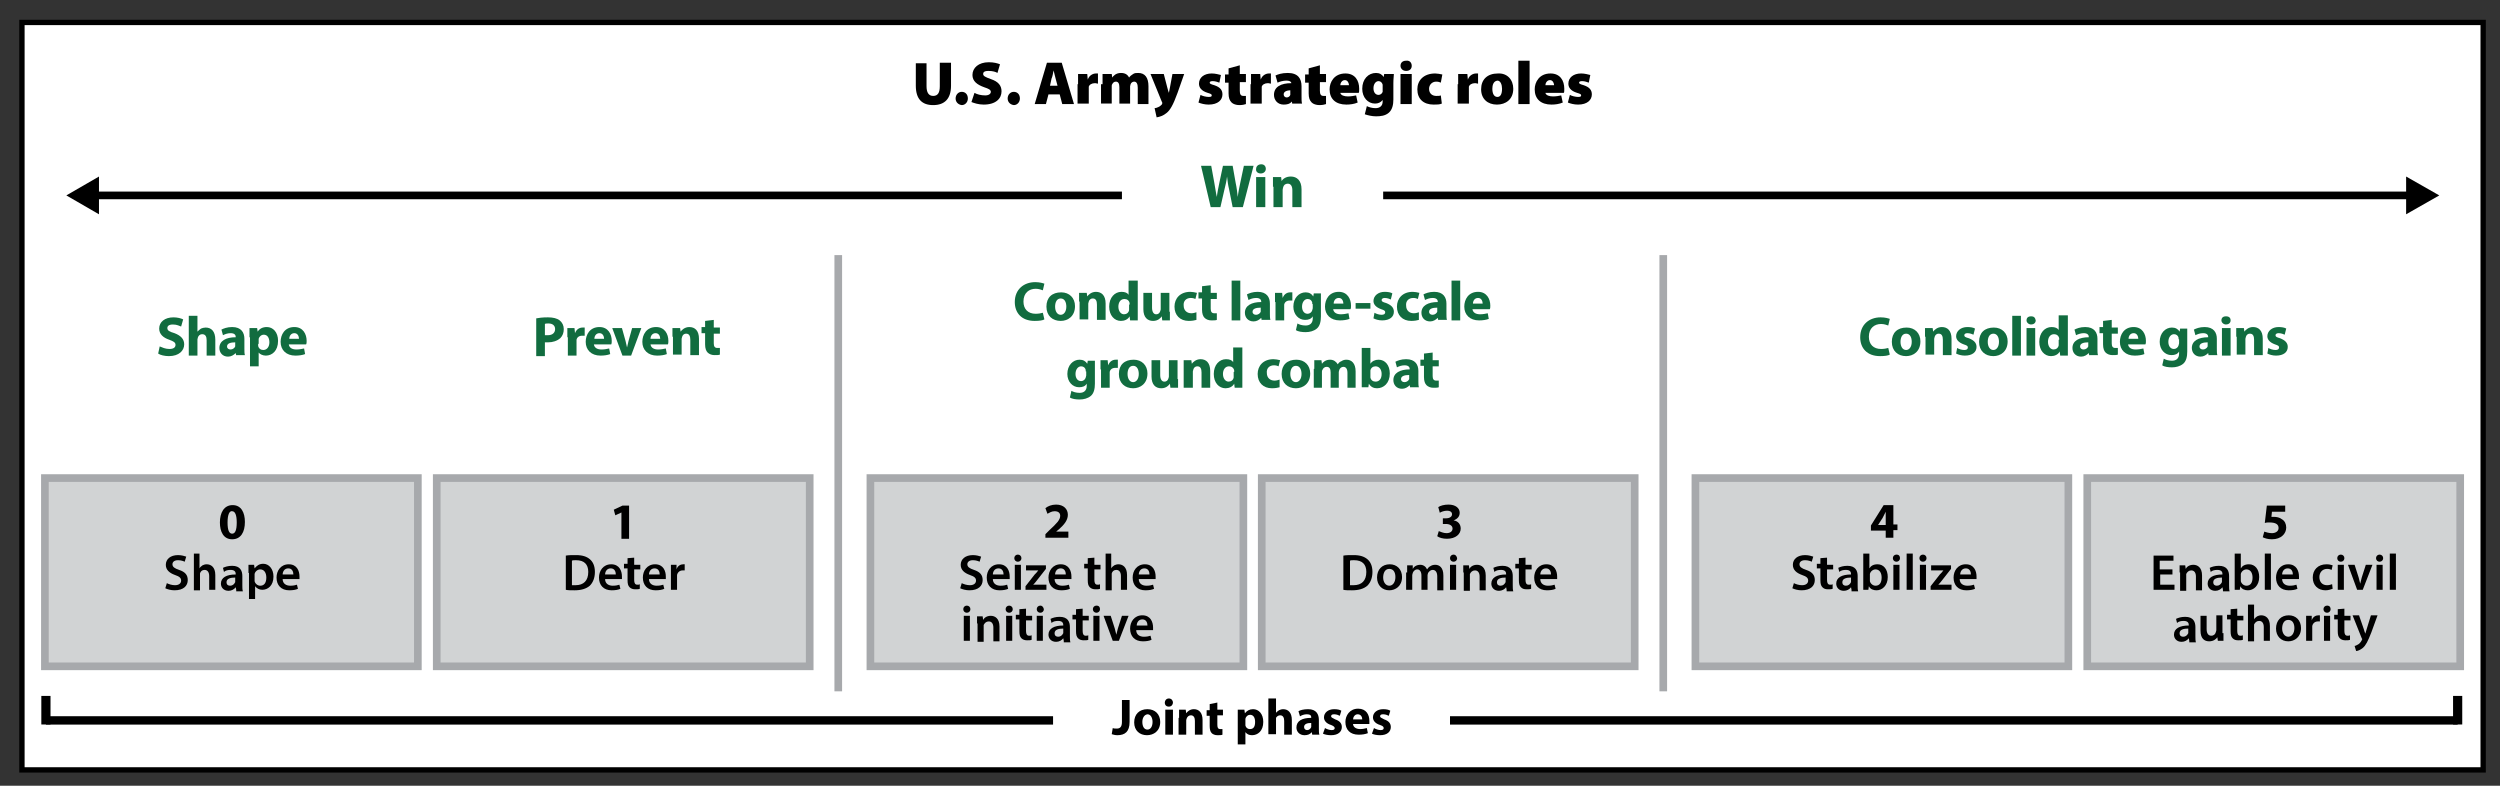 <?xml version="1.0" encoding="utf-8"?>
<!-- Generator: Adobe Illustrator 21.1.0, SVG Export Plug-In . SVG Version: 6.00 Build 0)  -->
<svg version="1.1" id="Layer_1" xmlns="http://www.w3.org/2000/svg" xmlns:xlink="http://www.w3.org/1999/xlink" x="0px" y="0px"
	 viewBox="0 0 490 154" style="enable-background:new 0 0 490 154;" xml:space="preserve">
<rect x="0" y="0" width="490" height="154" fill="#333333" stroke="none"/>
<style type="text/css">
	.st0{fill:#FFFFFF;stroke:#000000;stroke-width:1.045;stroke-miterlimit:10;}
	.st1{fill:#D1D3D4;stroke:#A7A9AC;stroke-width:1.5;stroke-miterlimit:10;}
	.st2{fill:none;stroke:#000000;stroke-width:1.5;stroke-miterlimit:10;}
	.st3{fill:none;}
	.st4{fill:#116C3F;}
	.st5{fill:none;stroke:#000000;stroke-width:1.642;stroke-miterlimit:10;}
	.st6{fill:none;stroke:#A7A9AC;stroke-width:1.5;stroke-miterlimit:10;}
</style>
<rect x="4.3" y="4.4" class="st0" width="482.4" height="146.5"/>
<g>
	<g>
		<rect x="8.8" y="93.7" class="st1" width="73.1" height="36.9"/>
		<rect x="85.6" y="93.7" class="st1" width="73.1" height="36.9"/>
	</g>
	<g>
		<rect x="170.6" y="93.7" class="st1" width="73.1" height="36.9"/>
		<rect x="247.3" y="93.7" class="st1" width="73.1" height="36.9"/>
	</g>
	<g>
		<rect x="332.3" y="93.7" class="st1" width="73.1" height="36.9"/>
		<rect x="409.1" y="93.7" class="st1" width="73.1" height="36.9"/>
	</g>
</g>
<g>
	<g>
		<g>
			<line class="st2" x1="18.3" y1="38.3" x2="219.9" y2="38.3"/>
			<g>
				<polygon points="19.4,42 13,38.3 19.4,34.6 				"/>
			</g>
		</g>
	</g>
	<g>
		<g>
			<line class="st2" x1="472.7" y1="38.3" x2="271.1" y2="38.3"/>
			<g>
				<polygon points="471.6,34.6 478.1,38.3 471.6,42 				"/>
			</g>
		</g>
	</g>
</g>
<g>
	<rect x="143.6" y="11.9" class="st3" width="203.7" height="56.5"/>
	<path d="M181.6,12.3v4.6c0,1.2,0.4,1.9,1.3,1.9c0.9,0,1.3-0.6,1.3-1.9v-4.6h2.2v4.5c0,2.5-1.2,3.8-3.5,3.8c-2.2,0-3.4-1.2-3.4-3.8
		v-4.4H181.6z"/>
	<path d="M187.3,19.3c0-0.7,0.5-1.3,1.2-1.3c0.7,0,1.2,0.5,1.2,1.3c0,0.7-0.5,1.3-1.2,1.3C187.8,20.5,187.3,20,187.3,19.3z"/>
	<path d="M191,18.2c0.5,0.3,1.3,0.5,2.1,0.5c0.7,0,1.1-0.3,1.1-0.7c0-0.4-0.4-0.6-1.3-0.9c-1.4-0.5-2.3-1.2-2.3-2.4
		c0-1.4,1.2-2.5,3.2-2.5c1,0,1.7,0.2,2.2,0.4l-0.5,1.7c-0.3-0.2-0.9-0.4-1.8-0.4c-0.7,0-1,0.2-1,0.6c0,0.4,0.4,0.6,1.5,1
		c1.5,0.5,2.1,1.3,2.1,2.4c0,1.4-1.1,2.6-3.5,2.6c-1,0-1.9-0.3-2.4-0.5L191,18.2z"/>
	<path d="M197.5,19.3c0-0.7,0.5-1.3,1.2-1.3c0.7,0,1.2,0.5,1.2,1.3c0,0.7-0.5,1.3-1.2,1.3C198,20.5,197.5,20,197.5,19.3z"/>
	<path d="M205.5,18.5l-0.5,1.9h-2.2l2.4-8.1h2.9l2.4,8.1h-2.3l-0.5-1.9H205.5z M207.3,16.9l-0.4-1.5c-0.1-0.5-0.3-1.1-0.4-1.6h0
		c-0.1,0.5-0.2,1.2-0.4,1.6l-0.3,1.4H207.3z"/>
	<path d="M211.3,16.5c0-0.9,0-1.5,0-2h1.8l0.1,1.1h0c0.3-0.9,1.1-1.2,1.6-1.2c0.2,0,0.3,0,0.4,0v2c-0.2,0-0.3-0.1-0.6-0.1
		c-0.6,0-1.1,0.3-1.2,0.7c0,0.1,0,0.2,0,0.4v2.9h-2.2V16.5z"/>
	<path d="M216.1,16.5c0-0.8,0-1.5,0-2h1.8l0.1,0.7h0c0.2-0.3,0.7-0.9,1.7-0.9c0.8,0,1.3,0.3,1.6,0.9h0c0.2-0.3,0.5-0.5,0.8-0.7
		c0.3-0.2,0.6-0.2,1-0.2c1.3,0,2,0.9,2,2.6v3.5h-2.1v-3.2c0-0.7-0.2-1.2-0.7-1.2c-0.3,0-0.6,0.2-0.7,0.5c0,0.1-0.1,0.3-0.1,0.4v3.4
		h-2.1v-3.2c0-0.7-0.2-1.1-0.7-1.1c-0.4,0-0.6,0.3-0.7,0.5c-0.1,0.1-0.1,0.3-0.1,0.4v3.4h-2.1V16.5z"/>
	<path d="M228.1,14.5l0.7,2.7c0.1,0.3,0.2,0.8,0.3,1h0c0.1-0.3,0.1-0.7,0.2-1l0.5-2.7h2.3l-1.3,3.7c-0.9,2.5-1.5,3.4-2.1,3.9
		c-0.7,0.6-1.4,0.8-2,0.9l-0.4-1.8c0.2,0,0.5-0.1,0.7-0.2c0.3-0.1,0.6-0.4,0.7-0.5c0.1-0.1,0.1-0.2,0.1-0.3c0-0.1,0-0.2-0.1-0.3
		l-2.2-5.4H228.1z"/>
	<path d="M235.3,18.6c0.3,0.2,1.1,0.4,1.6,0.4c0.5,0,0.6-0.1,0.6-0.3s-0.1-0.3-0.8-0.5c-1.3-0.4-1.7-1.1-1.7-1.8c0-1.2,1-2,2.5-2
		c0.7,0,1.4,0.2,1.8,0.3l-0.3,1.5c-0.3-0.1-0.8-0.3-1.3-0.3c-0.4,0-0.6,0.1-0.6,0.3c0,0.2,0.2,0.3,0.9,0.5c1.2,0.4,1.6,1,1.6,1.8
		c0,1.1-0.9,2-2.7,2c-0.8,0-1.5-0.2-2-0.4L235.3,18.6z"/>
	<path d="M243,12.8v1.7h1.2v1.6H243v1.7c0,0.7,0.2,1,0.7,1c0.2,0,0.4,0,0.5,0v1.6c-0.3,0.1-0.7,0.2-1.3,0.2c-0.6,0-1.2-0.2-1.5-0.5
		c-0.4-0.4-0.6-0.9-0.6-1.8v-2.1h-0.7v-1.6h0.7v-1.2L243,12.8z"/>
	<path d="M245.2,16.5c0-0.9,0-1.5,0-2h1.8l0.1,1.1h0c0.3-0.9,1.1-1.2,1.6-1.2c0.2,0,0.3,0,0.4,0v2c-0.2,0-0.3-0.1-0.6-0.1
		c-0.6,0-1.1,0.3-1.2,0.7c0,0.1,0,0.2,0,0.4v2.9h-2.2V16.5z"/>
	<path d="M253.3,20.4l-0.1-0.5h0c-0.4,0.5-1,0.6-1.6,0.6c-1.2,0-1.9-0.9-1.9-1.9c0-1.6,1.4-2.3,3.4-2.3v0c0-0.2-0.2-0.5-1-0.5
		c-0.6,0-1.3,0.2-1.7,0.4l-0.4-1.4c0.4-0.2,1.2-0.5,2.4-0.5c2,0,2.7,1.1,2.7,2.6v2c0,0.6,0,1.1,0.1,1.4H253.3z M253,17.7
		c-0.9,0-1.4,0.3-1.4,0.8c0,0.4,0.3,0.6,0.6,0.6c0.3,0,0.6-0.2,0.7-0.5c0-0.1,0-0.2,0-0.3V17.7z"/>
	<path d="M258.7,12.8v1.7h1.2v1.6h-1.2v1.7c0,0.7,0.2,1,0.7,1c0.2,0,0.4,0,0.5,0v1.6c-0.3,0.1-0.7,0.2-1.3,0.2
		c-0.6,0-1.2-0.2-1.5-0.5c-0.4-0.4-0.6-0.9-0.6-1.8v-2.1h-0.7v-1.6h0.7v-1.2L258.7,12.8z"/>
	<path d="M262.7,18.2c0.1,0.5,0.8,0.7,1.5,0.7c0.6,0,1.1-0.1,1.6-0.2l0.3,1.4c-0.7,0.3-1.5,0.4-2.2,0.4c-2.1,0-3.3-1.1-3.3-3
		c0-1.4,0.9-3.1,3.1-3.1c1.9,0,2.7,1.4,2.7,3c0,0.4,0,0.7-0.1,0.8H262.7z M264.4,16.7c0-0.3-0.2-1-0.8-1c-0.6,0-0.9,0.6-0.9,1H264.4
		z"/>
	<path d="M273.2,14.5c0,0.4-0.1,0.9-0.1,1.8v3.2c0,1-0.2,2-0.9,2.6c-0.7,0.6-1.6,0.7-2.5,0.7c-0.8,0-1.6-0.2-2.2-0.4l0.4-1.6
		c0.4,0.2,1,0.4,1.7,0.4c0.8,0,1.4-0.4,1.4-1.3v-0.3h0c-0.4,0.5-0.9,0.7-1.5,0.7c-1.4,0-2.5-1.2-2.5-2.9c0-1.9,1.2-3.1,2.7-3.1
		c0.7,0,1.2,0.3,1.5,0.8h0l0.1-0.6H273.2z M271,16.9c0-0.1,0-0.2,0-0.3c-0.1-0.4-0.4-0.7-0.8-0.7c-0.5,0-1,0.5-1,1.4
		c0,0.8,0.4,1.3,1,1.3c0.4,0,0.7-0.3,0.8-0.6c0-0.1,0-0.3,0-0.4V16.9z"/>
	<path d="M276.7,12.9c0,0.6-0.4,1-1.1,1c-0.7,0-1.1-0.5-1.1-1c0-0.6,0.4-1,1.1-1C276.3,11.8,276.7,12.3,276.7,12.9z M274.5,20.4
		v-5.9h2.2v5.9H274.5z"/>
	<path d="M282.6,20.3c-0.4,0.2-1,0.2-1.6,0.2c-2,0-3.2-1.1-3.2-3c0-1.7,1.2-3.1,3.5-3.1c0.4,0,0.9,0.1,1.4,0.2l-0.3,1.6
		c-0.2-0.1-0.5-0.2-0.9-0.2c-0.8,0-1.4,0.6-1.4,1.4c0,1,0.7,1.4,1.4,1.4c0.4,0,0.7,0,0.9-0.1L282.6,20.3z"/>
	<path d="M285.8,16.5c0-0.9,0-1.5,0-2h1.8l0.1,1.1h0c0.3-0.9,1.1-1.2,1.6-1.2c0.2,0,0.3,0,0.4,0v2c-0.2,0-0.3-0.1-0.6-0.1
		c-0.6,0-1.1,0.3-1.2,0.7c0,0.1,0,0.2,0,0.4v2.9h-2.2V16.5z"/>
	<path d="M296.6,17.4c0,2.1-1.5,3.1-3.2,3.1c-1.8,0-3.1-1.1-3.1-3c0-1.9,1.2-3.1,3.3-3.1C295.4,14.3,296.6,15.6,296.6,17.4z
		 M292.5,17.4c0,0.9,0.3,1.6,1,1.6c0.6,0,0.9-0.6,0.9-1.6c0-0.8-0.3-1.6-0.9-1.6C292.7,15.9,292.5,16.7,292.5,17.4z"/>
	<path d="M297.6,11.9h2.2v8.5h-2.2V11.9z"/>
	<path d="M302.9,18.2c0.1,0.5,0.8,0.7,1.5,0.7c0.6,0,1.1-0.1,1.6-0.2l0.3,1.4c-0.7,0.3-1.5,0.4-2.2,0.4c-2.1,0-3.3-1.1-3.3-3
		c0-1.4,0.9-3.1,3.1-3.1c1.9,0,2.7,1.4,2.7,3c0,0.4,0,0.7-0.1,0.8H302.9z M304.6,16.7c0-0.3-0.2-1-0.8-1c-0.6,0-0.9,0.6-0.9,1H304.6
		z"/>
	<path d="M307.7,18.6c0.3,0.2,1.1,0.4,1.6,0.4c0.5,0,0.6-0.1,0.6-0.3s-0.1-0.3-0.8-0.5c-1.3-0.4-1.7-1.1-1.7-1.8c0-1.2,1-2,2.5-2
		c0.7,0,1.4,0.2,1.8,0.3l-0.3,1.5c-0.3-0.1-0.8-0.3-1.3-0.3c-0.4,0-0.6,0.1-0.6,0.3c0,0.2,0.2,0.3,0.9,0.5c1.2,0.4,1.6,1,1.6,1.8
		c0,1.1-0.9,2-2.7,2c-0.8,0-1.5-0.2-2-0.4L307.7,18.6z"/>
</g>
<g>
	<rect x="5.1" y="61.9" class="st3" width="80.7" height="38.5"/>
	<path class="st4" d="M31.3,67.9c0.5,0.2,1.1,0.5,1.9,0.5c0.8,0,1.2-0.3,1.2-0.8c0-0.5-0.4-0.7-1.2-1c-1.2-0.4-2-1.1-2-2.2
		c0-1.3,1.1-2.2,2.8-2.2c0.8,0,1.5,0.2,1.9,0.4l-0.4,1.4c-0.3-0.1-0.8-0.4-1.6-0.4s-1.1,0.3-1.1,0.7c0,0.5,0.4,0.7,1.4,1
		c1.3,0.5,1.9,1.2,1.9,2.2c0,1.2-1,2.3-3,2.3c-0.8,0-1.7-0.2-2.1-0.5L31.3,67.9z"/>
	<path class="st4" d="M37,61.9h1.7v3.1h0c0.2-0.2,0.4-0.4,0.7-0.6c0.2-0.1,0.6-0.2,0.9-0.2c1.1,0,1.9,0.7,1.9,2.4v3.1h-1.7v-3
		c0-0.7-0.2-1.2-0.9-1.2c-0.4,0-0.7,0.3-0.8,0.6c0,0.1-0.1,0.3-0.1,0.4v3.2H37V61.9z"/>
	<path class="st4" d="M46.3,69.7l-0.1-0.5h0c-0.4,0.4-0.9,0.7-1.5,0.7c-1.1,0-1.7-0.8-1.7-1.7c0-1.4,1.3-2.1,3.2-2.1V66
		c0-0.3-0.2-0.7-1-0.7c-0.6,0-1.1,0.2-1.5,0.4l-0.3-1.1c0.4-0.2,1.1-0.5,2.1-0.5c1.8,0,2.4,1.1,2.4,2.3v1.9c0,0.5,0,1,0.1,1.3H46.3z
		 M46.1,67.1c-0.9,0-1.6,0.2-1.6,0.8c0,0.4,0.3,0.6,0.7,0.6c0.4,0,0.8-0.3,0.9-0.6c0-0.1,0-0.2,0-0.3V67.1z"/>
	<path class="st4" d="M48.9,66.1c0-0.7,0-1.3,0-1.8h1.5l0.1,0.7h0c0.4-0.6,1-0.9,1.8-0.9c1.2,0,2.2,1,2.2,2.7c0,2-1.2,2.9-2.4,2.9
		c-0.6,0-1.2-0.3-1.4-0.6h0v2.7h-1.7V66.1z M50.6,67.4c0,0.1,0,0.3,0,0.4c0.1,0.5,0.5,0.8,1,0.8c0.7,0,1.2-0.6,1.2-1.5
		c0-0.9-0.4-1.5-1.1-1.5c-0.5,0-0.9,0.4-1,0.8c0,0.1,0,0.2,0,0.3V67.4z"/>
	<path class="st4" d="M56.6,67.5c0.1,0.7,0.7,1,1.5,1c0.6,0,1-0.1,1.5-0.2l0.2,1.1c-0.5,0.2-1.2,0.3-1.9,0.3c-1.8,0-2.9-1.1-2.9-2.7
		c0-1.4,0.8-2.9,2.7-2.9c1.7,0,2.4,1.4,2.4,2.7c0,0.3,0,0.5-0.1,0.7H56.6z M58.6,66.4c0-0.4-0.2-1.1-0.9-1.1c-0.7,0-1,0.6-1,1.1
		H58.6z"/>
</g>
<g>
	<rect x="82.5" y="61.9" class="st3" width="80.7" height="38.5"/>
	<path class="st4" d="M105.1,62.4c0.5-0.1,1.2-0.2,2.3-0.2c1,0,1.8,0.2,2.3,0.6c0.5,0.4,0.8,1,0.8,1.7s-0.2,1.3-0.7,1.8
		c-0.6,0.5-1.4,0.8-2.4,0.8c-0.2,0-0.4,0-0.6,0v2.7h-1.7V62.4z M106.8,65.7c0.1,0,0.3,0,0.6,0c0.9,0,1.4-0.5,1.4-1.2
		c0-0.7-0.5-1.1-1.3-1.1c-0.3,0-0.6,0-0.7,0.1V65.7z"/>
	<path class="st4" d="M111.2,66.1c0-0.8,0-1.3,0-1.8h1.4l0.1,1h0c0.3-0.8,0.9-1.1,1.5-1.1c0.2,0,0.2,0,0.4,0v1.6c-0.1,0-0.3,0-0.5,0
		c-0.6,0-1,0.3-1.1,0.8c0,0.1,0,0.2,0,0.4v2.7h-1.7V66.1z"/>
	<path class="st4" d="M116.4,67.5c0.1,0.7,0.7,1,1.5,1c0.6,0,1-0.1,1.5-0.2l0.2,1.1c-0.5,0.2-1.2,0.3-1.9,0.3
		c-1.8,0-2.9-1.1-2.9-2.7c0-1.4,0.8-2.9,2.7-2.9c1.7,0,2.4,1.4,2.4,2.7c0,0.3,0,0.5-0.1,0.7H116.4z M118.4,66.4
		c0-0.4-0.2-1.1-0.9-1.1c-0.7,0-1,0.6-1,1.1H118.4z"/>
	<path class="st4" d="M121.9,64.3l0.7,2.5c0.1,0.5,0.2,0.9,0.3,1.3h0c0.1-0.4,0.2-0.8,0.3-1.3l0.7-2.5h1.8l-2,5.4h-1.7l-2-5.4H121.9
		z"/>
	<path class="st4" d="M127.5,67.5c0.1,0.7,0.7,1,1.5,1c0.6,0,1-0.1,1.5-0.2l0.2,1.1c-0.5,0.2-1.2,0.3-1.9,0.3
		c-1.8,0-2.9-1.1-2.9-2.7c0-1.4,0.8-2.9,2.7-2.9c1.7,0,2.4,1.4,2.4,2.7c0,0.3,0,0.5-0.1,0.7H127.5z M129.4,66.4
		c0-0.4-0.2-1.1-0.9-1.1c-0.7,0-1,0.6-1,1.1H129.4z"/>
	<path class="st4" d="M131.8,66c0-0.7,0-1.2,0-1.7h1.5l0.1,0.7h0c0.2-0.3,0.8-0.9,1.7-0.9c1.1,0,1.9,0.7,1.9,2.3v3.2h-1.7v-3
		c0-0.7-0.2-1.2-0.8-1.2c-0.5,0-0.7,0.3-0.8,0.6c0,0.1-0.1,0.3-0.1,0.4v3.1h-1.7V66z"/>
	<path class="st4" d="M139.9,62.7v1.5h1.2v1.2h-1.2v1.9c0,0.6,0.2,0.9,0.7,0.9c0.2,0,0.4,0,0.5,0l0,1.3c-0.2,0.1-0.6,0.1-1.1,0.1
		c-0.5,0-1-0.2-1.3-0.5c-0.3-0.3-0.5-0.8-0.5-1.6v-2.2h-0.7v-1.2h0.7v-1.2L139.9,62.7z"/>
</g>
<g>
	<rect x="340.6" y="61.9" class="st3" width="131.8" height="38.5"/>
	<path class="st4" d="M370.4,69.5c-0.3,0.2-1,0.3-1.9,0.3c-2.6,0-3.9-1.6-3.9-3.7c0-2.5,1.8-3.9,4-3.9c0.9,0,1.5,0.2,1.8,0.3
		l-0.3,1.3c-0.3-0.1-0.8-0.3-1.4-0.3c-1.3,0-2.4,0.8-2.4,2.5c0,1.5,0.9,2.4,2.4,2.4c0.5,0,1.1-0.1,1.4-0.2L370.4,69.5z"/>
	<path class="st4" d="M376.4,66.9c0,2-1.4,2.9-2.8,2.9c-1.6,0-2.8-1-2.8-2.8s1.1-2.8,2.9-2.8C375.3,64.2,376.4,65.3,376.4,66.9z
		 M372.5,67c0,0.9,0.4,1.6,1.1,1.6c0.6,0,1.1-0.6,1.1-1.6c0-0.8-0.3-1.6-1.1-1.6C372.8,65.4,372.5,66.2,372.5,67z"/>
	<path class="st4" d="M377.3,66c0-0.7,0-1.2,0-1.7h1.5l0.1,0.7h0c0.2-0.3,0.8-0.9,1.7-0.9c1.1,0,1.9,0.7,1.9,2.3v3.2h-1.7v-3
		c0-0.7-0.2-1.2-0.8-1.2c-0.5,0-0.7,0.3-0.8,0.6c0,0.1-0.1,0.3-0.1,0.4v3.1h-1.7V66z"/>
	<path class="st4" d="M383.6,68.2c0.3,0.2,0.9,0.4,1.4,0.4c0.5,0,0.7-0.2,0.7-0.5c0-0.3-0.2-0.4-0.8-0.6c-1.1-0.4-1.5-1-1.5-1.6
		c0-1,0.9-1.8,2.2-1.8c0.6,0,1.2,0.1,1.5,0.3l-0.3,1.2c-0.2-0.1-0.7-0.3-1.2-0.3c-0.4,0-0.6,0.2-0.6,0.4c0,0.3,0.2,0.4,0.9,0.6
		c1,0.4,1.5,0.9,1.5,1.7c0,1-0.8,1.7-2.3,1.7c-0.7,0-1.3-0.2-1.7-0.4L383.6,68.2z"/>
	<path class="st4" d="M393.5,66.9c0,2-1.4,2.9-2.8,2.9c-1.6,0-2.8-1-2.8-2.8s1.1-2.8,2.9-2.8C392.4,64.2,393.5,65.3,393.5,66.9z
		 M389.6,67c0,0.9,0.4,1.6,1.1,1.6c0.6,0,1.1-0.6,1.1-1.6c0-0.8-0.3-1.6-1.1-1.6C389.9,65.4,389.6,66.2,389.6,67z"/>
	<path class="st4" d="M394.4,61.9h1.7v7.8h-1.7V61.9z"/>
	<path class="st4" d="M399,62.8c0,0.5-0.4,0.8-0.9,0.8c-0.5,0-0.9-0.4-0.9-0.8c0-0.5,0.3-0.8,0.9-0.8S398.9,62.3,399,62.8z
		 M397.2,69.7v-5.4h1.7v5.4H397.2z"/>
	<path class="st4" d="M405.3,61.9v6.2c0,0.6,0,1.2,0,1.6h-1.5l-0.1-0.8h0c-0.3,0.6-1,0.9-1.7,0.9c-1.3,0-2.3-1.1-2.3-2.8
		c0-1.8,1.1-2.9,2.4-2.9c0.7,0,1.2,0.2,1.4,0.6h0v-2.9H405.3z M403.6,66.6c0-0.1,0-0.2,0-0.3c-0.1-0.5-0.5-0.8-1-0.8
		c-0.8,0-1.2,0.7-1.2,1.5c0,0.9,0.5,1.5,1.1,1.5c0.5,0,0.9-0.3,1-0.8c0-0.1,0-0.2,0-0.4V66.6z"/>
	<path class="st4" d="M409.5,69.7l-0.1-0.5h0c-0.4,0.4-0.9,0.7-1.5,0.7c-1.1,0-1.7-0.8-1.7-1.7c0-1.4,1.3-2.1,3.2-2.1V66
		c0-0.3-0.2-0.7-1-0.7c-0.5,0-1.1,0.2-1.5,0.4l-0.3-1.1c0.4-0.2,1.1-0.5,2.1-0.5c1.8,0,2.4,1.1,2.4,2.3v1.9c0,0.5,0,1,0.1,1.3H409.5
		z M409.3,67.1c-0.9,0-1.6,0.2-1.6,0.8c0,0.4,0.3,0.6,0.7,0.6c0.4,0,0.8-0.3,0.9-0.6c0-0.1,0-0.2,0-0.3V67.1z"/>
	<path class="st4" d="M413.9,62.7v1.5h1.2v1.2h-1.2v1.9c0,0.6,0.2,0.9,0.7,0.9c0.2,0,0.4,0,0.5,0l0,1.3c-0.2,0.1-0.6,0.1-1.1,0.1
		c-0.5,0-1-0.2-1.3-0.5c-0.3-0.3-0.5-0.8-0.5-1.6v-2.2h-0.7v-1.2h0.7v-1.2L413.9,62.7z"/>
	<path class="st4" d="M417.1,67.5c0.1,0.7,0.7,1,1.5,1c0.6,0,1-0.1,1.5-0.2l0.2,1.1c-0.5,0.2-1.2,0.3-1.9,0.3
		c-1.8,0-2.9-1.1-2.9-2.7c0-1.4,0.8-2.9,2.7-2.9c1.7,0,2.4,1.4,2.4,2.7c0,0.3,0,0.5-0.1,0.7H417.1z M419.1,66.4
		c0-0.4-0.2-1.1-0.9-1.1c-0.7,0-1,0.6-1,1.1H419.1z"/>
	<path class="st4" d="M428.7,64.3c0,0.3,0,0.8,0,1.6v3c0,1-0.2,1.9-0.8,2.4c-0.6,0.5-1.4,0.7-2.2,0.7c-0.7,0-1.5-0.1-1.9-0.4
		l0.3-1.3c0.3,0.2,0.9,0.4,1.6,0.4c0.8,0,1.4-0.4,1.4-1.4v-0.4h0c-0.3,0.5-0.8,0.7-1.5,0.7c-1.3,0-2.3-1.1-2.3-2.6
		c0-1.7,1.1-2.8,2.4-2.8c0.7,0,1.2,0.3,1.5,0.8h0l0.1-0.6H428.7z M427,66.5c0-0.1,0-0.2,0-0.3c-0.1-0.4-0.4-0.7-0.9-0.7
		c-0.6,0-1.1,0.6-1.1,1.5c0,0.8,0.4,1.4,1.1,1.4c0.4,0,0.8-0.3,0.9-0.7c0-0.1,0.1-0.3,0.1-0.4V66.5z"/>
	<path class="st4" d="M432.9,69.7l-0.1-0.5h0c-0.4,0.4-0.9,0.7-1.5,0.7c-1.1,0-1.7-0.8-1.7-1.7c0-1.4,1.3-2.1,3.2-2.1V66
		c0-0.3-0.2-0.7-1-0.7c-0.6,0-1.1,0.2-1.5,0.4l-0.3-1.1c0.4-0.2,1.1-0.5,2.1-0.5c1.8,0,2.4,1.1,2.4,2.3v1.9c0,0.5,0,1,0.1,1.3H432.9
		z M432.7,67.1c-0.9,0-1.6,0.2-1.6,0.8c0,0.4,0.3,0.6,0.7,0.6c0.4,0,0.8-0.3,0.9-0.6c0-0.1,0-0.2,0-0.3V67.1z"/>
	<path class="st4" d="M437.2,62.8c0,0.5-0.4,0.8-0.9,0.8c-0.5,0-0.9-0.4-0.9-0.8c0-0.5,0.3-0.8,0.9-0.8S437.2,62.3,437.2,62.8z
		 M435.5,69.7v-5.4h1.7v5.4H435.5z"/>
	<path class="st4" d="M438.3,66c0-0.7,0-1.2,0-1.7h1.5l0.1,0.7h0c0.2-0.3,0.8-0.9,1.7-0.9c1.1,0,1.9,0.7,1.9,2.3v3.2h-1.7v-3
		c0-0.7-0.2-1.2-0.8-1.2c-0.5,0-0.7,0.3-0.8,0.6c0,0.1-0.1,0.3-0.1,0.4v3.1h-1.7V66z"/>
	<path class="st4" d="M444.6,68.2c0.3,0.2,0.9,0.4,1.4,0.4c0.5,0,0.7-0.2,0.7-0.5c0-0.3-0.2-0.4-0.8-0.6c-1.1-0.4-1.5-1-1.5-1.6
		c0-1,0.9-1.8,2.2-1.8c0.6,0,1.2,0.1,1.5,0.3l-0.3,1.2c-0.2-0.1-0.7-0.3-1.2-0.3c-0.4,0-0.6,0.2-0.6,0.4c0,0.3,0.2,0.4,0.9,0.6
		c1,0.4,1.5,0.9,1.5,1.7c0,1-0.8,1.7-2.3,1.7c-0.7,0-1.3-0.2-1.7-0.4L444.6,68.2z"/>
</g>
<g>
	<rect x="189.5" y="55" class="st3" width="111.9" height="38.5"/>
	<path class="st4" d="M204.7,62.6c-0.3,0.2-1,0.3-1.9,0.3c-2.6,0-3.9-1.6-3.9-3.7c0-2.5,1.8-3.9,4-3.9c0.9,0,1.5,0.2,1.8,0.3
		l-0.3,1.3c-0.3-0.1-0.8-0.3-1.4-0.3c-1.3,0-2.4,0.8-2.4,2.5c0,1.5,0.9,2.4,2.4,2.4c0.5,0,1.1-0.1,1.4-0.2L204.7,62.6z"/>
	<path class="st4" d="M210.7,60c0,2-1.4,2.9-2.8,2.9c-1.6,0-2.8-1-2.8-2.8s1.1-2.8,2.9-2.8C209.6,57.3,210.7,58.4,210.7,60z
		 M206.8,60.1c0,0.9,0.4,1.6,1.1,1.6c0.6,0,1.1-0.6,1.1-1.6c0-0.8-0.3-1.6-1.1-1.6C207.1,58.5,206.8,59.3,206.8,60.1z"/>
	<path class="st4" d="M211.5,59.1c0-0.7,0-1.2,0-1.7h1.5l0.1,0.7h0c0.2-0.3,0.8-0.9,1.7-0.9c1.1,0,1.9,0.7,1.9,2.3v3.2H215v-3
		c0-0.7-0.2-1.2-0.8-1.2c-0.5,0-0.7,0.3-0.8,0.6c0,0.1-0.1,0.3-0.1,0.4v3.1h-1.7V59.1z"/>
	<path class="st4" d="M223,55v6.2c0,0.6,0,1.2,0,1.6h-1.5l-0.1-0.8h0c-0.3,0.6-1,0.9-1.7,0.9c-1.3,0-2.3-1.1-2.3-2.8
		c0-1.8,1.1-2.9,2.4-2.9c0.7,0,1.2,0.2,1.4,0.6h0V55H223z M221.4,59.7c0-0.1,0-0.2,0-0.3c-0.1-0.5-0.5-0.8-1-0.8
		c-0.8,0-1.2,0.7-1.2,1.5c0,0.9,0.5,1.5,1.1,1.5c0.5,0,0.9-0.3,1-0.8c0-0.1,0-0.2,0-0.4V59.7z"/>
	<path class="st4" d="M229.3,61.1c0,0.7,0,1.3,0,1.7h-1.5l-0.1-0.8h0c-0.2,0.3-0.7,0.9-1.7,0.9c-1.1,0-1.9-0.7-1.9-2.3v-3.2h1.7v2.9
		c0,0.8,0.3,1.3,0.8,1.3c0.5,0,0.7-0.3,0.8-0.6c0-0.1,0.1-0.2,0.1-0.4v-3.2h1.7V61.1z"/>
	<path class="st4" d="M234.5,62.7c-0.3,0.1-0.9,0.2-1.5,0.2c-1.7,0-2.8-1.1-2.8-2.8c0-1.6,1.1-2.9,3.1-2.9c0.4,0,0.9,0.1,1.3,0.2
		l-0.3,1.2c-0.2-0.1-0.5-0.2-0.9-0.2c-0.9,0-1.5,0.6-1.4,1.5c0,1,0.7,1.5,1.5,1.5c0.4,0,0.7-0.1,1-0.2L234.5,62.7z"/>
	<path class="st4" d="M237.3,55.9v1.5h1.2v1.2h-1.2v1.9c0,0.6,0.2,0.9,0.7,0.9c0.2,0,0.4,0,0.5,0l0,1.3c-0.2,0.1-0.6,0.1-1.1,0.1
		c-0.5,0-1-0.2-1.3-0.5c-0.3-0.3-0.5-0.8-0.5-1.6v-2.2h-0.7v-1.2h0.7v-1.2L237.3,55.9z"/>
	<path class="st4" d="M241.4,55h1.7v7.8h-1.7V55z"/>
	<path class="st4" d="M247.3,62.8l-0.1-0.5h0c-0.4,0.4-0.9,0.7-1.5,0.7c-1.1,0-1.7-0.8-1.7-1.7c0-1.4,1.3-2.1,3.2-2.1v-0.1
		c0-0.3-0.2-0.7-1-0.7c-0.6,0-1.1,0.2-1.5,0.4l-0.3-1.1c0.4-0.2,1.1-0.5,2.1-0.5c1.8,0,2.4,1.1,2.4,2.3v1.9c0,0.5,0,1,0.1,1.3H247.3
		z M247.1,60.3c-0.9,0-1.6,0.2-1.6,0.8c0,0.4,0.3,0.6,0.7,0.6c0.4,0,0.8-0.3,0.9-0.6c0-0.1,0-0.2,0-0.3V60.3z"/>
	<path class="st4" d="M249.9,59.2c0-0.8,0-1.3,0-1.8h1.4l0.1,1h0c0.3-0.8,0.9-1.1,1.5-1.1c0.2,0,0.2,0,0.4,0v1.6c-0.1,0-0.3,0-0.5,0
		c-0.6,0-1,0.3-1.1,0.8c0,0.1,0,0.2,0,0.4v2.7h-1.7V59.2z"/>
	<path class="st4" d="M258.9,57.4c0,0.3,0,0.8,0,1.6v3c0,1-0.2,1.9-0.8,2.4c-0.6,0.5-1.4,0.7-2.2,0.7c-0.7,0-1.5-0.1-1.9-0.4
		l0.3-1.3c0.3,0.2,0.9,0.4,1.6,0.4c0.8,0,1.4-0.4,1.4-1.4V62h0c-0.3,0.5-0.8,0.7-1.5,0.7c-1.3,0-2.3-1.1-2.3-2.6
		c0-1.7,1.1-2.8,2.4-2.8c0.7,0,1.2,0.3,1.5,0.8h0l0.1-0.6H258.9z M257.2,59.6c0-0.1,0-0.2,0-0.3c-0.1-0.4-0.4-0.7-0.9-0.7
		c-0.6,0-1.1,0.6-1.1,1.5c0,0.8,0.4,1.4,1.1,1.4c0.4,0,0.8-0.3,0.9-0.7c0-0.1,0.1-0.3,0.1-0.4V59.6z"/>
	<path class="st4" d="M261.3,60.6c0.1,0.7,0.7,1,1.5,1c0.6,0,1-0.1,1.5-0.2l0.2,1.1c-0.5,0.2-1.2,0.3-1.9,0.3
		c-1.8,0-2.9-1.1-2.9-2.7c0-1.4,0.8-2.9,2.7-2.9c1.7,0,2.4,1.4,2.4,2.7c0,0.3,0,0.5-0.1,0.7H261.3z M263.3,59.5
		c0-0.4-0.2-1.1-0.9-1.1c-0.7,0-1,0.6-1,1.1H263.3z"/>
	<path class="st4" d="M268.6,59.4v1.1h-2.9v-1.1H268.6z"/>
	<path class="st4" d="M269.4,61.3c0.3,0.2,0.9,0.4,1.4,0.4c0.5,0,0.7-0.2,0.7-0.5s-0.2-0.4-0.8-0.6c-1.1-0.4-1.5-1-1.5-1.6
		c0-1,0.9-1.8,2.2-1.8c0.6,0,1.2,0.1,1.5,0.3l-0.3,1.2c-0.2-0.1-0.7-0.3-1.2-0.3c-0.4,0-0.6,0.2-0.6,0.4c0,0.3,0.2,0.4,0.9,0.6
		c1,0.4,1.5,0.9,1.5,1.7c0,1-0.8,1.7-2.3,1.7c-0.7,0-1.3-0.2-1.7-0.4L269.4,61.3z"/>
	<path class="st4" d="M278.1,62.7c-0.3,0.1-0.9,0.2-1.5,0.2c-1.7,0-2.8-1.1-2.8-2.8c0-1.6,1.1-2.9,3.1-2.9c0.4,0,0.9,0.1,1.3,0.2
		l-0.3,1.2c-0.2-0.1-0.5-0.2-0.9-0.2c-0.9,0-1.5,0.6-1.4,1.5c0,1,0.7,1.5,1.5,1.5c0.4,0,0.7-0.1,1-0.2L278.1,62.7z"/>
	<path class="st4" d="M281.9,62.8l-0.1-0.5h0c-0.4,0.4-0.9,0.7-1.5,0.7c-1.1,0-1.7-0.8-1.7-1.7c0-1.4,1.3-2.1,3.2-2.1v-0.1
		c0-0.3-0.2-0.7-1-0.7c-0.6,0-1.1,0.2-1.5,0.4l-0.3-1.1c0.4-0.2,1.1-0.5,2.1-0.5c1.8,0,2.4,1.1,2.4,2.3v1.9c0,0.5,0,1,0.1,1.3H281.9
		z M281.7,60.3c-0.9,0-1.6,0.2-1.6,0.8c0,0.4,0.3,0.6,0.7,0.6c0.4,0,0.8-0.3,0.9-0.6c0-0.1,0-0.2,0-0.3V60.3z"/>
	<path class="st4" d="M284.5,55h1.7v7.8h-1.7V55z"/>
	<path class="st4" d="M288.6,60.6c0.1,0.7,0.7,1,1.5,1c0.6,0,1-0.1,1.5-0.2l0.2,1.1c-0.5,0.2-1.2,0.3-1.9,0.3
		c-1.8,0-2.9-1.1-2.9-2.7c0-1.4,0.8-2.9,2.7-2.9c1.7,0,2.4,1.4,2.4,2.7c0,0.3,0,0.5-0.1,0.7H288.6z M290.6,59.5
		c0-0.4-0.2-1.1-0.9-1.1c-0.7,0-1,0.6-1,1.1H290.6z"/>
	<path class="st4" d="M214.6,70.6c0,0.3,0,0.8,0,1.6v3c0,1-0.2,1.9-0.8,2.4c-0.6,0.5-1.4,0.7-2.2,0.7c-0.7,0-1.5-0.1-1.9-0.4
		l0.3-1.3c0.3,0.2,0.9,0.4,1.6,0.4c0.8,0,1.4-0.4,1.4-1.4v-0.4h0c-0.3,0.5-0.8,0.7-1.5,0.7c-1.3,0-2.3-1.1-2.3-2.6
		c0-1.7,1.1-2.8,2.4-2.8c0.7,0,1.2,0.3,1.5,0.8h0l0.1-0.6H214.6z M212.8,72.8c0-0.1,0-0.2,0-0.3c-0.1-0.4-0.4-0.7-0.9-0.7
		c-0.6,0-1.1,0.6-1.1,1.5c0,0.8,0.4,1.4,1.1,1.4c0.4,0,0.8-0.3,0.9-0.7c0-0.1,0.1-0.3,0.1-0.4V72.8z"/>
	<path class="st4" d="M215.7,72.4c0-0.8,0-1.3,0-1.8h1.4l0.1,1h0c0.3-0.8,0.9-1.1,1.5-1.1c0.2,0,0.2,0,0.4,0v1.6c-0.1,0-0.3,0-0.5,0
		c-0.6,0-1,0.3-1.1,0.8c0,0.1,0,0.2,0,0.4V76h-1.7V72.4z"/>
	<path class="st4" d="M224.9,73.2c0,2-1.4,2.9-2.8,2.9c-1.6,0-2.8-1-2.8-2.8s1.1-2.8,2.9-2.8C223.8,70.5,224.9,71.6,224.9,73.2z
		 M221,73.3c0,0.9,0.4,1.6,1.1,1.6c0.6,0,1.1-0.6,1.1-1.6c0-0.8-0.3-1.6-1.1-1.6C221.3,71.7,221,72.5,221,73.3z"/>
	<path class="st4" d="M230.9,74.3c0,0.7,0,1.3,0,1.7h-1.5l-0.1-0.8h0c-0.2,0.3-0.7,0.9-1.7,0.9c-1.1,0-1.9-0.7-1.9-2.3v-3.2h1.7v2.9
		c0,0.8,0.3,1.3,0.8,1.3c0.5,0,0.7-0.3,0.8-0.6c0-0.1,0.1-0.2,0.1-0.4v-3.2h1.7V74.3z"/>
	<path class="st4" d="M232,72.3c0-0.7,0-1.2,0-1.7h1.5l0.1,0.7h0c0.2-0.3,0.8-0.9,1.7-0.9c1.1,0,1.9,0.7,1.9,2.3V76h-1.7v-3
		c0-0.7-0.2-1.2-0.8-1.2c-0.5,0-0.7,0.3-0.8,0.6c0,0.1-0.1,0.3-0.1,0.4V76H232V72.3z"/>
	<path class="st4" d="M243.5,68.2v6.2c0,0.6,0,1.2,0,1.6h-1.5l-0.1-0.8h0c-0.3,0.6-1,0.9-1.7,0.9c-1.3,0-2.3-1.1-2.3-2.8
		c0-1.8,1.1-2.9,2.4-2.9c0.7,0,1.2,0.2,1.4,0.6h0v-2.9H243.5z M241.9,72.9c0-0.1,0-0.2,0-0.3c-0.1-0.5-0.5-0.8-1-0.8
		c-0.8,0-1.2,0.7-1.2,1.5c0,0.9,0.5,1.5,1.1,1.5c0.5,0,0.9-0.3,1-0.8c0-0.1,0-0.2,0-0.4V72.9z"/>
	<path class="st4" d="M250.8,75.9c-0.3,0.1-0.9,0.2-1.5,0.2c-1.7,0-2.8-1.1-2.8-2.8c0-1.6,1.1-2.9,3.1-2.9c0.4,0,0.9,0.1,1.3,0.2
		l-0.3,1.2c-0.2-0.1-0.5-0.2-0.9-0.2c-0.9,0-1.5,0.6-1.4,1.5c0,1,0.7,1.5,1.5,1.5c0.4,0,0.7-0.1,1-0.2L250.8,75.9z"/>
	<path class="st4" d="M256.8,73.2c0,2-1.4,2.9-2.8,2.9c-1.6,0-2.8-1-2.8-2.8s1.1-2.8,2.9-2.8C255.7,70.5,256.8,71.6,256.8,73.2z
		 M252.9,73.3c0,0.9,0.4,1.6,1.1,1.6c0.6,0,1.1-0.6,1.1-1.6c0-0.8-0.3-1.6-1.1-1.6C253.2,71.7,252.9,72.5,252.9,73.3z"/>
	<path class="st4" d="M257.6,72.3c0-0.7,0-1.2,0-1.7h1.4l0.1,0.7h0c0.2-0.3,0.7-0.8,1.6-0.8c0.7,0,1.2,0.4,1.5,0.9h0
		c0.2-0.3,0.4-0.5,0.7-0.6c0.3-0.2,0.6-0.3,1-0.3c1,0,1.8,0.7,1.8,2.3V76h-1.6v-2.9c0-0.8-0.3-1.2-0.8-1.2c-0.4,0-0.7,0.3-0.8,0.6
		c0,0.1-0.1,0.3-0.1,0.4V76h-1.6v-3c0-0.7-0.2-1.1-0.8-1.1c-0.4,0-0.7,0.3-0.8,0.6c-0.1,0.1-0.1,0.3-0.1,0.4V76h-1.6V72.3z"/>
	<path class="st4" d="M266.9,76c0-0.4,0-1,0-1.6v-6.2h1.7v3.1h0c0.3-0.5,0.9-0.8,1.6-0.8c1.3,0,2.2,1.1,2.2,2.7
		c0,1.9-1.2,2.9-2.5,2.9c-0.6,0-1.2-0.2-1.6-0.9h0l-0.1,0.7H266.9z M268.6,73.7c0,0.1,0,0.2,0,0.3c0.1,0.5,0.5,0.8,1,0.8
		c0.7,0,1.2-0.5,1.2-1.5c0-0.8-0.4-1.5-1.2-1.5c-0.5,0-0.9,0.3-1,0.8c0,0.1,0,0.2,0,0.3V73.7z"/>
	<path class="st4" d="M276.4,76l-0.1-0.5h0c-0.4,0.4-0.9,0.7-1.5,0.7c-1.1,0-1.7-0.8-1.7-1.7c0-1.4,1.3-2.1,3.2-2.1v-0.1
		c0-0.3-0.2-0.7-1-0.7c-0.6,0-1.1,0.2-1.5,0.4l-0.3-1.1c0.4-0.2,1.1-0.5,2.1-0.5c1.8,0,2.4,1.1,2.4,2.3v1.9c0,0.5,0,1,0.1,1.3H276.4
		z M276.2,73.5c-0.9,0-1.6,0.2-1.6,0.8c0,0.4,0.3,0.6,0.7,0.6c0.4,0,0.8-0.3,0.9-0.6c0-0.1,0-0.2,0-0.3V73.5z"/>
	<path class="st4" d="M280.8,69.1v1.5h1.2v1.2h-1.2v1.9c0,0.6,0.2,0.9,0.7,0.9c0.2,0,0.4,0,0.5,0l0,1.3c-0.2,0.1-0.6,0.1-1.1,0.1
		c-0.5,0-1-0.2-1.3-0.5c-0.3-0.3-0.5-0.8-0.5-1.6v-2.2h-0.7v-1.2h0.7v-1.2L280.8,69.1z"/>
</g>
<g>
	<rect x="205.1" y="32.1" class="st3" width="80.7" height="38.5"/>
	<path class="st4" d="M237.3,40.6l-1.9-8.1h2l0.6,3.3c0.2,1,0.3,2,0.5,2.8h0c0.1-0.9,0.3-1.8,0.5-2.8l0.7-3.3h1.9l0.6,3.4
		c0.2,0.9,0.3,1.8,0.4,2.7h0c0.1-0.9,0.3-1.8,0.5-2.8l0.7-3.3h1.9l-2.1,8.1h-2l-0.7-3.5c-0.2-0.8-0.3-1.6-0.4-2.5h0
		c-0.1,0.9-0.3,1.7-0.5,2.5l-0.8,3.5H237.3z"/>
	<path class="st4" d="M248.1,33.1c0,0.5-0.4,0.9-1,0.9c-0.6,0-1-0.4-0.9-0.9c0-0.5,0.4-0.9,1-0.9S248.1,32.6,248.1,33.1z
		 M246.2,40.6v-5.9h1.8v5.9H246.2z"/>
	<path class="st4" d="M249.5,36.6c0-0.7,0-1.4,0-1.9h1.6l0.1,0.8h0c0.2-0.4,0.8-0.9,1.8-0.9c1.2,0,2.1,0.8,2.1,2.5v3.5h-1.8v-3.3
		c0-0.8-0.3-1.3-0.9-1.3c-0.5,0-0.8,0.3-0.9,0.7c0,0.1-0.1,0.3-0.1,0.5v3.4h-1.8V36.6z"/>
</g>
<g>
	<rect x="11.4" y="98.5" class="st3" width="68.3" height="46"/>
	<path d="M48,102.3c0,2-0.8,3.4-2.5,3.4c-1.7,0-2.4-1.5-2.4-3.3c0-1.9,0.8-3.4,2.5-3.4C47.3,99,48,100.5,48,102.3z M44.6,102.4
		c0,1.5,0.3,2.2,0.9,2.2c0.6,0,0.9-0.7,0.9-2.2c0-1.4-0.3-2.2-0.9-2.2C45,100.1,44.6,100.8,44.6,102.4z"/>
	<path d="M32.7,114.3c0.4,0.2,1,0.4,1.6,0.4c0.8,0,1.2-0.4,1.2-0.9c0-0.5-0.3-0.8-1.2-1.1c-1.1-0.4-1.8-1-1.8-2
		c0-1.1,0.9-1.9,2.4-1.9c0.7,0,1.3,0.2,1.6,0.3l-0.3,1c-0.2-0.1-0.7-0.3-1.3-0.3c-0.8,0-1.1,0.4-1.1,0.8c0,0.5,0.4,0.8,1.3,1.1
		c1.2,0.4,1.7,1,1.7,2c0,1.1-0.8,2-2.6,2c-0.7,0-1.4-0.2-1.8-0.4L32.7,114.3z"/>
	<path d="M37.9,108.5h1.2v2.9h0c0.1-0.2,0.3-0.4,0.6-0.6c0.2-0.1,0.5-0.2,0.8-0.2c0.8,0,1.7,0.5,1.7,2.1v2.9H41v-2.7
		c0-0.7-0.3-1.2-0.9-1.2c-0.5,0-0.8,0.3-0.9,0.7c0,0.1,0,0.2,0,0.4v2.9h-1.2V108.5z"/>
	<path d="M46.3,115.6l-0.1-0.5h0c-0.3,0.4-0.8,0.7-1.4,0.7c-1,0-1.5-0.7-1.5-1.4c0-1.2,1.1-1.8,2.9-1.8v-0.1c0-0.3-0.1-0.8-1-0.8
		c-0.5,0-1,0.1-1.3,0.4l-0.2-0.8c0.4-0.2,1-0.4,1.8-0.4c1.6,0,2,1,2,2v1.8c0,0.4,0,0.9,0.1,1.2H46.3z M46.1,113.2
		c-0.9,0-1.7,0.2-1.7,0.9c0,0.5,0.3,0.7,0.7,0.7c0.5,0,0.8-0.3,1-0.7c0-0.1,0-0.2,0-0.3V113.2z"/>
	<path d="M48.7,112.3c0-0.6,0-1.2,0-1.6h1.1l0.1,0.7h0c0.4-0.5,0.9-0.9,1.7-0.9c1.1,0,2,1,2,2.5c0,1.8-1.1,2.6-2.2,2.6
		c-0.6,0-1.1-0.3-1.4-0.7h0v2.5h-1.2V112.3z M49.9,113.6c0,0.1,0,0.2,0,0.3c0.1,0.5,0.6,0.9,1.1,0.9c0.8,0,1.2-0.6,1.2-1.6
		c0-0.9-0.4-1.6-1.2-1.6c-0.5,0-1,0.4-1.1,0.9c0,0.1,0,0.2,0,0.3V113.6z"/>
	<path d="M55.4,113.5c0,0.9,0.7,1.3,1.5,1.3c0.6,0,1-0.1,1.3-0.2l0.2,0.8c-0.4,0.2-1,0.3-1.7,0.3c-1.6,0-2.5-1-2.5-2.5
		c0-1.3,0.8-2.6,2.4-2.6c1.6,0,2.1,1.3,2.1,2.4c0,0.2,0,0.4,0,0.5H55.4z M57.5,112.6c0-0.5-0.2-1.2-1-1.2c-0.8,0-1.1,0.7-1.1,1.2
		H57.5z"/>
</g>
<g>
	<rect x="88.1" y="98.5" class="st3" width="68.3" height="46"/>
	<path d="M121.9,100.4L121.9,100.4l-1.3,0.6l-0.3-1.1l1.7-0.8h1.3v6.5h-1.5V100.4z"/>
	<path d="M110.9,108.9c0.5-0.1,1.2-0.1,2-0.1c1.3,0,2.1,0.3,2.7,0.8c0.6,0.5,1,1.3,1,2.5c0,1.2-0.4,2.1-1,2.7
		c-0.7,0.6-1.7,0.9-3,0.9c-0.7,0-1.3,0-1.7-0.1V108.9z M112.1,114.7c0.2,0,0.4,0,0.7,0c1.6,0,2.5-0.9,2.5-2.6c0-1.5-0.8-2.3-2.4-2.3
		c-0.4,0-0.7,0-0.8,0.1V114.7z"/>
	<path d="M118.6,113.5c0,0.9,0.7,1.3,1.5,1.3c0.6,0,1-0.1,1.3-0.2l0.2,0.8c-0.4,0.2-1,0.3-1.7,0.3c-1.6,0-2.5-1-2.5-2.5
		c0-1.3,0.8-2.6,2.4-2.6c1.6,0,2.1,1.3,2.1,2.4c0,0.2,0,0.4,0,0.5H118.6z M120.7,112.6c0-0.5-0.2-1.2-1-1.2c-0.8,0-1.1,0.7-1.1,1.2
		H120.7z"/>
	<path d="M124.3,109.3v1.4h1.2v0.9h-1.2v2.1c0,0.6,0.2,0.9,0.6,0.9c0.2,0,0.4,0,0.5-0.1l0,0.9c-0.2,0.1-0.5,0.1-0.9,0.1
		c-0.4,0-0.8-0.1-1.1-0.4c-0.3-0.3-0.4-0.7-0.4-1.4v-2.3h-0.7v-0.9h0.7v-1.1L124.3,109.3z"/>
	<path d="M127.2,113.5c0,0.9,0.7,1.3,1.5,1.3c0.6,0,1-0.1,1.3-0.2l0.2,0.8c-0.4,0.2-1,0.3-1.7,0.3c-1.6,0-2.5-1-2.5-2.5
		c0-1.3,0.8-2.6,2.4-2.6c1.6,0,2.1,1.3,2.1,2.4c0,0.2,0,0.4,0,0.5H127.2z M129.3,112.6c0-0.5-0.2-1.2-1-1.2c-0.8,0-1.1,0.7-1.1,1.2
		H129.3z"/>
	<path d="M131.5,112.3c0-0.7,0-1.1,0-1.6h1.1l0,0.9h0c0.2-0.7,0.8-1,1.3-1c0.1,0,0.2,0,0.3,0v1.2c-0.1,0-0.2,0-0.4,0
		c-0.6,0-1,0.4-1.1,0.9c0,0.1,0,0.2,0,0.4v2.5h-1.2V112.3z"/>
</g>
<g>
	<rect x="173.1" y="98.5" class="st3" width="68.3" height="46"/>
	<path d="M204.9,105.6v-0.9l0.8-0.8c1.4-1.3,2.1-2,2.1-2.8c0-0.5-0.3-0.9-1.1-0.9c-0.6,0-1,0.3-1.4,0.5l-0.4-1.1
		c0.5-0.4,1.2-0.7,2.1-0.7c1.5,0,2.3,0.9,2.3,2c0,1.1-0.8,2-1.7,2.8l-0.6,0.5v0h2.4v1.2H204.9z"/>
	<path d="M188.5,114.3c0.4,0.2,1,0.4,1.6,0.4c0.8,0,1.2-0.4,1.2-0.9c0-0.5-0.3-0.8-1.2-1.1c-1.1-0.4-1.8-1-1.8-2
		c0-1.1,0.9-1.9,2.4-1.9c0.7,0,1.3,0.2,1.6,0.3l-0.3,1c-0.2-0.1-0.7-0.3-1.3-0.3c-0.8,0-1.1,0.4-1.1,0.8c0,0.5,0.4,0.8,1.3,1.1
		c1.2,0.4,1.7,1,1.7,2c0,1.1-0.8,2-2.6,2c-0.7,0-1.4-0.2-1.8-0.4L188.5,114.3z"/>
	<path d="M194.6,113.5c0,0.9,0.7,1.3,1.5,1.3c0.6,0,1-0.1,1.3-0.2l0.2,0.8c-0.4,0.2-1,0.3-1.7,0.3c-1.6,0-2.5-1-2.5-2.5
		c0-1.3,0.8-2.6,2.4-2.6c1.6,0,2.1,1.3,2.1,2.4c0,0.2,0,0.4,0,0.5H194.6z M196.7,112.6c0-0.5-0.2-1.2-1-1.2c-0.8,0-1.1,0.7-1.1,1.2
		H196.7z"/>
	<path d="M200.2,109.4c0,0.4-0.3,0.7-0.7,0.7c-0.4,0-0.7-0.3-0.7-0.7c0-0.4,0.3-0.7,0.7-0.7C199.9,108.7,200.2,109,200.2,109.4z
		 M198.9,115.6v-4.9h1.2v4.9H198.9z"/>
	<path d="M201,114.9l1.8-2.3c0.3-0.3,0.5-0.5,0.7-0.8v0h-2.4v-1h3.9v0.7l-1.8,2.3c-0.2,0.3-0.5,0.6-0.7,0.8v0h2.6v1H201V114.9z"/>
	<path d="M206.7,113.5c0,0.9,0.7,1.3,1.5,1.3c0.6,0,1-0.1,1.3-0.2l0.2,0.8c-0.4,0.2-1,0.3-1.7,0.3c-1.6,0-2.5-1-2.5-2.5
		c0-1.3,0.8-2.6,2.4-2.6c1.6,0,2.1,1.3,2.1,2.4c0,0.2,0,0.4,0,0.5H206.7z M208.9,112.6c0-0.5-0.2-1.2-1-1.2c-0.8,0-1.1,0.7-1.1,1.2
		H208.9z"/>
	<path d="M214.5,109.3v1.4h1.2v0.9h-1.2v2.1c0,0.6,0.2,0.9,0.6,0.9c0.2,0,0.4,0,0.5-0.1l0,0.9c-0.2,0.1-0.5,0.1-0.9,0.1
		c-0.4,0-0.8-0.1-1.1-0.4c-0.3-0.3-0.4-0.7-0.4-1.4v-2.3h-0.7v-0.9h0.7v-1.1L214.5,109.3z"/>
	<path d="M216.6,108.5h1.2v2.9h0c0.1-0.2,0.3-0.4,0.6-0.6c0.2-0.1,0.5-0.2,0.8-0.2c0.8,0,1.7,0.5,1.7,2.1v2.9h-1.2v-2.7
		c0-0.7-0.3-1.2-0.9-1.2c-0.5,0-0.8,0.3-0.9,0.7c0,0.1,0,0.2,0,0.4v2.9h-1.2V108.5z"/>
	<path d="M223.2,113.5c0,0.9,0.7,1.3,1.5,1.3c0.6,0,1-0.1,1.3-0.2l0.2,0.8c-0.4,0.2-1,0.3-1.7,0.3c-1.6,0-2.5-1-2.5-2.5
		c0-1.3,0.8-2.6,2.4-2.6c1.6,0,2.1,1.3,2.1,2.4c0,0.2,0,0.4,0,0.5H223.2z M225.3,112.6c0-0.5-0.2-1.2-1-1.2c-0.8,0-1.1,0.7-1.1,1.2
		H225.3z"/>
	<path d="M190.2,119.4c0,0.4-0.3,0.7-0.7,0.7c-0.4,0-0.7-0.3-0.7-0.7c0-0.4,0.3-0.7,0.7-0.7C189.9,118.7,190.2,119,190.2,119.4z
		 M188.9,125.6v-4.9h1.2v4.9H188.9z"/>
	<path d="M191.5,122.2c0-0.6,0-1,0-1.4h1.1l0.1,0.7h0c0.2-0.4,0.7-0.8,1.5-0.8c0.8,0,1.7,0.5,1.7,2.1v2.9h-1.2v-2.7
		c0-0.7-0.3-1.2-0.9-1.2c-0.5,0-0.8,0.3-1,0.7c0,0.1,0,0.3,0,0.4v2.9h-1.2V122.2z"/>
	<path d="M198.5,119.4c0,0.4-0.3,0.7-0.7,0.7c-0.4,0-0.7-0.3-0.7-0.7c0-0.4,0.3-0.7,0.7-0.7C198.2,118.7,198.5,119,198.5,119.4z
		 M197.2,125.6v-4.9h1.2v4.9H197.2z"/>
	<path d="M201.1,119.3v1.4h1.2v0.9h-1.2v2.1c0,0.6,0.2,0.9,0.6,0.9c0.2,0,0.4,0,0.5-0.1l0,0.9c-0.2,0.1-0.5,0.1-0.9,0.1
		c-0.4,0-0.8-0.1-1.1-0.4c-0.3-0.3-0.4-0.7-0.4-1.4v-2.3h-0.7v-0.9h0.7v-1.1L201.1,119.3z"/>
	<path d="M204.6,119.4c0,0.4-0.3,0.7-0.7,0.7c-0.4,0-0.7-0.3-0.7-0.7c0-0.4,0.3-0.7,0.7-0.7C204.3,118.7,204.5,119,204.6,119.4z
		 M203.2,125.6v-4.9h1.2v4.9H203.2z"/>
	<path d="M208.5,125.6l-0.1-0.5h0c-0.3,0.4-0.8,0.7-1.4,0.7c-1,0-1.5-0.7-1.5-1.4c0-1.2,1.1-1.8,2.9-1.8v-0.1c0-0.3-0.1-0.8-1-0.8
		c-0.5,0-1,0.1-1.3,0.4l-0.2-0.8c0.4-0.2,1-0.4,1.8-0.4c1.6,0,2,1,2,2v1.8c0,0.4,0,0.9,0.1,1.2H208.5z M208.4,123.2
		c-0.9,0-1.7,0.2-1.7,0.9c0,0.5,0.3,0.7,0.7,0.7c0.5,0,0.8-0.3,1-0.7c0-0.1,0-0.2,0-0.3V123.2z"/>
	<path d="M212.2,119.3v1.4h1.2v0.9h-1.2v2.1c0,0.6,0.2,0.9,0.6,0.9c0.2,0,0.4,0,0.5-0.1l0,0.9c-0.2,0.1-0.5,0.1-0.9,0.1
		c-0.4,0-0.8-0.1-1.1-0.4c-0.3-0.3-0.4-0.7-0.4-1.4v-2.3h-0.7v-0.9h0.7v-1.1L212.2,119.3z"/>
	<path d="M215.6,119.4c0,0.4-0.3,0.7-0.7,0.7c-0.4,0-0.7-0.3-0.7-0.7c0-0.4,0.3-0.7,0.7-0.7C215.4,118.7,215.6,119,215.6,119.4z
		 M214.3,125.6v-4.9h1.2v4.9H214.3z"/>
	<path d="M217.7,120.7l0.8,2.5c0.1,0.4,0.2,0.8,0.3,1.2h0c0.1-0.4,0.2-0.8,0.3-1.2l0.8-2.5h1.3l-1.9,4.9h-1.2l-1.8-4.9H217.7z"/>
	<path d="M222.7,123.5c0,0.9,0.7,1.3,1.5,1.3c0.6,0,1-0.1,1.3-0.2l0.2,0.8c-0.4,0.2-1,0.3-1.7,0.3c-1.6,0-2.5-1-2.5-2.5
		c0-1.3,0.8-2.6,2.4-2.6c1.6,0,2.1,1.3,2.1,2.4c0,0.2,0,0.4,0,0.5H222.7z M224.9,122.6c0-0.5-0.2-1.2-1-1.2c-0.8,0-1.1,0.7-1.1,1.2
		H224.9z"/>
</g>
<g>
	<rect x="249.9" y="98.5" class="st3" width="68.3" height="46"/>
	<path d="M282,104.1c0.3,0.1,0.9,0.4,1.5,0.4c0.8,0,1.2-0.4,1.2-0.9c0-0.6-0.6-0.9-1.3-0.9h-0.6v-1.1h0.6c0.5,0,1.2-0.2,1.2-0.8
		c0-0.4-0.3-0.7-1-0.7c-0.5,0-1.1,0.2-1.4,0.4l-0.3-1.1c0.4-0.3,1.2-0.5,2-0.5c1.4,0,2.2,0.7,2.2,1.6c0,0.7-0.4,1.2-1.2,1.5v0
		c0.8,0.1,1.4,0.7,1.4,1.6c0,1.1-1,2-2.7,2c-0.8,0-1.5-0.2-1.9-0.5L282,104.1z"/>
	<path d="M263.3,108.9c0.5-0.1,1.2-0.1,2-0.1c1.3,0,2.1,0.3,2.7,0.8c0.6,0.5,1,1.3,1,2.5c0,1.2-0.4,2.1-1,2.7
		c-0.7,0.6-1.7,0.9-3,0.9c-0.7,0-1.3,0-1.7-0.1V108.9z M264.6,114.7c0.2,0,0.4,0,0.7,0c1.6,0,2.5-0.9,2.5-2.6c0-1.5-0.8-2.3-2.4-2.3
		c-0.4,0-0.7,0-0.8,0.1V114.7z"/>
	<path d="M274.8,113.1c0,1.8-1.3,2.6-2.5,2.6c-1.4,0-2.4-1-2.4-2.5c0-1.6,1-2.6,2.5-2.6C273.8,110.6,274.8,111.6,274.8,113.1z
		 M271.1,113.2c0,0.9,0.5,1.6,1.2,1.6c0.7,0,1.2-0.7,1.2-1.7c0-0.8-0.3-1.6-1.2-1.6C271.4,111.5,271.1,112.4,271.1,113.2z"/>
	<path d="M275.8,112.2c0-0.6,0-1,0-1.4h1.1l0,0.7h0c0.2-0.4,0.7-0.8,1.5-0.8c0.6,0,1.1,0.4,1.3,0.9h0c0.2-0.3,0.4-0.5,0.6-0.6
		c0.3-0.2,0.6-0.3,1-0.3c0.8,0,1.6,0.5,1.6,2.1v2.9h-1.2v-2.7c0-0.8-0.3-1.3-0.9-1.3c-0.4,0-0.7,0.3-0.9,0.6c0,0.1-0.1,0.3-0.1,0.4
		v2.9h-1.2v-2.8c0-0.7-0.3-1.2-0.8-1.2c-0.5,0-0.8,0.4-0.9,0.7c0,0.1-0.1,0.3-0.1,0.4v2.9h-1.2V112.2z"/>
	<path d="M285.6,109.4c0,0.4-0.3,0.7-0.7,0.7c-0.4,0-0.7-0.3-0.7-0.7c0-0.4,0.3-0.7,0.7-0.7C285.3,108.7,285.5,109,285.6,109.4z
		 M284.2,115.6v-4.9h1.2v4.9H284.2z"/>
	<path d="M286.8,112.2c0-0.6,0-1,0-1.4h1.1l0.1,0.7h0c0.2-0.4,0.7-0.8,1.5-0.8c0.8,0,1.7,0.5,1.7,2.1v2.9H290v-2.7
		c0-0.7-0.3-1.2-0.9-1.2c-0.5,0-0.8,0.3-1,0.7c0,0.1,0,0.3,0,0.4v2.9h-1.2V112.2z"/>
	<path d="M295.3,115.6l-0.1-0.5h0c-0.3,0.4-0.8,0.7-1.4,0.7c-1,0-1.5-0.7-1.5-1.4c0-1.2,1.1-1.8,2.9-1.8v-0.1c0-0.3-0.1-0.8-1-0.8
		c-0.5,0-1,0.1-1.3,0.4l-0.2-0.8c0.4-0.2,1-0.4,1.8-0.4c1.6,0,2,1,2,2v1.8c0,0.4,0,0.9,0.1,1.2H295.3z M295.1,113.2
		c-0.9,0-1.7,0.2-1.7,0.9c0,0.5,0.3,0.7,0.7,0.7c0.5,0,0.8-0.3,1-0.7c0-0.1,0-0.2,0-0.3V113.2z"/>
	<path d="M299,109.3v1.4h1.2v0.9H299v2.1c0,0.6,0.2,0.9,0.6,0.9c0.2,0,0.4,0,0.5-0.1l0,0.9c-0.2,0.1-0.5,0.1-0.9,0.1
		c-0.5,0-0.8-0.1-1.1-0.4c-0.3-0.3-0.4-0.7-0.4-1.4v-2.3h-0.7v-0.9h0.7v-1.1L299,109.3z"/>
	<path d="M301.9,113.5c0,0.9,0.7,1.3,1.5,1.3c0.6,0,1-0.1,1.3-0.2l0.2,0.8c-0.4,0.2-1,0.3-1.7,0.3c-1.6,0-2.5-1-2.5-2.5
		c0-1.3,0.8-2.6,2.4-2.6c1.6,0,2.1,1.3,2.1,2.4c0,0.2,0,0.4,0,0.5H301.9z M304,112.6c0-0.5-0.2-1.2-1-1.2c-0.8,0-1.1,0.7-1.1,1.2
		H304z"/>
</g>
<g>
	<rect x="335.1" y="98.5" class="st3" width="68.3" height="46"/>
	<path d="M369.6,105.6V104h-2.9v-1l2.5-4h1.9v3.8h0.8v1.1h-0.8v1.5H369.6z M369.6,102.9v-1.4c0-0.4,0-0.8,0-1.2h0
		c-0.2,0.4-0.4,0.8-0.6,1.2l-0.9,1.4v0H369.6z"/>
	<path d="M351.6,114.3c0.4,0.2,1,0.4,1.6,0.4c0.8,0,1.2-0.4,1.2-0.9c0-0.5-0.3-0.8-1.2-1.1c-1.1-0.4-1.8-1-1.8-2
		c0-1.1,0.9-1.9,2.4-1.9c0.7,0,1.3,0.2,1.6,0.3l-0.3,1c-0.2-0.1-0.7-0.3-1.3-0.3c-0.8,0-1.1,0.4-1.1,0.8c0,0.5,0.4,0.8,1.3,1.1
		c1.2,0.4,1.7,1,1.7,2c0,1.1-0.8,2-2.6,2c-0.7,0-1.4-0.2-1.8-0.4L351.6,114.3z"/>
	<path d="M358.1,109.3v1.4h1.2v0.9h-1.2v2.1c0,0.6,0.2,0.9,0.6,0.9c0.2,0,0.4,0,0.5-0.1l0,0.9c-0.2,0.1-0.5,0.1-0.9,0.1
		c-0.5,0-0.8-0.1-1.1-0.4c-0.3-0.3-0.4-0.7-0.4-1.4v-2.3h-0.7v-0.9h0.7v-1.1L358.1,109.3z"/>
	<path d="M362.9,115.6l-0.1-0.5h0c-0.3,0.4-0.8,0.7-1.4,0.7c-1,0-1.5-0.7-1.5-1.4c0-1.2,1.1-1.8,2.9-1.8v-0.1c0-0.3-0.1-0.8-1-0.8
		c-0.5,0-1,0.1-1.3,0.4l-0.2-0.8c0.4-0.2,1-0.4,1.8-0.4c1.6,0,2,1,2,2v1.8c0,0.4,0,0.9,0.1,1.2H362.9z M362.8,113.2
		c-0.9,0-1.7,0.2-1.7,0.9c0,0.5,0.3,0.7,0.7,0.7c0.5,0,0.8-0.3,1-0.7c0-0.1,0-0.2,0-0.3V113.2z"/>
	<path d="M365.2,115.6c0-0.3,0-0.9,0-1.4v-5.7h1.2v2.9h0c0.3-0.5,0.8-0.8,1.6-0.8c1.2,0,2,1,2,2.5c0,1.7-1.1,2.6-2.2,2.6
		c-0.6,0-1.2-0.2-1.5-0.8h0l-0.1,0.7H365.2z M366.5,113.6c0,0.1,0,0.2,0,0.3c0.1,0.5,0.6,0.9,1.1,0.9c0.8,0,1.2-0.6,1.2-1.6
		c0-0.9-0.4-1.6-1.2-1.6c-0.5,0-1,0.4-1.1,0.9c0,0.1,0,0.2,0,0.3V113.6z"/>
	<path d="M372.4,109.4c0,0.4-0.3,0.7-0.7,0.7c-0.4,0-0.7-0.3-0.7-0.7c0-0.4,0.3-0.7,0.7-0.7C372.2,108.7,372.4,109,372.4,109.4z
		 M371.1,115.6v-4.9h1.2v4.9H371.1z"/>
	<path d="M373.7,108.5h1.2v7.1h-1.2V108.5z"/>
	<path d="M377.6,109.4c0,0.4-0.3,0.7-0.7,0.7c-0.4,0-0.7-0.3-0.7-0.7c0-0.4,0.3-0.7,0.7-0.7C377.3,108.7,377.6,109,377.6,109.4z
		 M376.3,115.6v-4.9h1.2v4.9H376.3z"/>
	<path d="M378.4,114.9l1.8-2.3c0.3-0.3,0.5-0.5,0.7-0.8v0h-2.4v-1h3.9v0.7l-1.8,2.3c-0.2,0.3-0.5,0.6-0.7,0.8v0h2.6v1h-4.1V114.9z"
		/>
	<path d="M384.1,113.5c0,0.9,0.7,1.3,1.5,1.3c0.6,0,1-0.1,1.3-0.2l0.2,0.8c-0.4,0.2-1,0.3-1.7,0.3c-1.6,0-2.5-1-2.5-2.5
		c0-1.3,0.8-2.6,2.4-2.6c1.6,0,2.1,1.3,2.1,2.4c0,0.2,0,0.4,0,0.5H384.1z M386.3,112.6c0-0.5-0.2-1.2-1-1.2c-0.8,0-1.1,0.7-1.1,1.2
		H386.3z"/>
</g>
<g>
	<rect x="411.7" y="98.5" class="st3" width="68.3" height="46"/>
	<path d="M447.8,100.3h-2.5l-0.1,1c0.1,0,0.3,0,0.4,0c0.6,0,1.2,0.1,1.7,0.5c0.5,0.3,0.8,0.9,0.8,1.6c0,1.2-1,2.3-2.8,2.3
		c-0.8,0-1.4-0.2-1.8-0.4l0.3-1.1c0.3,0.1,0.9,0.3,1.5,0.3c0.6,0,1.3-0.3,1.3-1c0-0.7-0.5-1.1-1.8-1.1c-0.4,0-0.6,0-0.9,0.1l0.4-3.4
		h3.6V100.3z"/>
	<path d="M425.9,112.6h-2.5v2h2.8v1h-4.1v-6.7h3.9v1h-2.7v1.7h2.5V112.6z"/>
	<path d="M427.2,112.2c0-0.6,0-1,0-1.4h1.1l0.1,0.7h0c0.2-0.4,0.7-0.8,1.5-0.8c0.8,0,1.7,0.5,1.7,2.1v2.9h-1.2v-2.7
		c0-0.7-0.3-1.2-0.9-1.2c-0.5,0-0.8,0.3-1,0.7c0,0.1,0,0.3,0,0.4v2.9h-1.2V112.2z"/>
	<path d="M435.7,115.6l-0.1-0.5h0c-0.3,0.4-0.8,0.7-1.4,0.7c-1,0-1.5-0.7-1.5-1.4c0-1.2,1.1-1.8,2.9-1.8v-0.1c0-0.3-0.1-0.8-1-0.8
		c-0.5,0-1,0.1-1.3,0.4l-0.2-0.8c0.4-0.2,1-0.4,1.8-0.4c1.6,0,2,1,2,2v1.8c0,0.4,0,0.9,0.1,1.2H435.7z M435.5,113.2
		c-0.9,0-1.7,0.2-1.7,0.9c0,0.5,0.3,0.7,0.7,0.7c0.5,0,0.8-0.3,1-0.7c0-0.1,0-0.2,0-0.3V113.2z"/>
	<path d="M438,115.6c0-0.3,0-0.9,0-1.4v-5.7h1.2v2.9h0c0.3-0.5,0.8-0.8,1.6-0.8c1.2,0,2,1,2,2.5c0,1.7-1.1,2.6-2.2,2.6
		c-0.6,0-1.2-0.2-1.5-0.8h0l-0.1,0.7H438z M439.2,113.6c0,0.1,0,0.2,0,0.3c0.1,0.5,0.6,0.9,1.1,0.9c0.8,0,1.2-0.6,1.2-1.6
		c0-0.9-0.4-1.6-1.2-1.6c-0.5,0-1,0.4-1.1,0.9c0,0.1,0,0.2,0,0.3V113.6z"/>
	<path d="M443.9,108.5h1.2v7.1h-1.2V108.5z"/>
	<path d="M447.3,113.5c0,0.9,0.7,1.3,1.5,1.3c0.6,0,1-0.1,1.3-0.2l0.2,0.8c-0.4,0.2-1,0.3-1.7,0.3c-1.6,0-2.5-1-2.5-2.5
		c0-1.3,0.8-2.6,2.4-2.6c1.6,0,2.1,1.3,2.1,2.4c0,0.2,0,0.4,0,0.5H447.3z M449.4,112.6c0-0.5-0.2-1.2-1-1.2c-0.8,0-1.1,0.7-1.1,1.2
		H449.4z"/>
	<path d="M457.2,115.4c-0.3,0.1-0.8,0.3-1.4,0.3c-1.5,0-2.5-1-2.5-2.5c0-1.5,1-2.6,2.7-2.6c0.5,0,0.9,0.1,1.2,0.2l-0.2,0.9
		c-0.2-0.1-0.5-0.2-0.9-0.2c-0.9,0-1.5,0.7-1.5,1.6c0,1,0.6,1.6,1.5,1.6c0.4,0,0.7-0.1,1-0.2L457.2,115.4z"/>
	<path d="M459.5,109.4c0,0.4-0.3,0.7-0.7,0.7c-0.4,0-0.7-0.3-0.7-0.7c0-0.4,0.3-0.7,0.7-0.7C459.2,108.7,459.5,109,459.5,109.4z
		 M458.2,115.6v-4.9h1.2v4.9H458.2z"/>
	<path d="M461.5,110.7l0.8,2.5c0.1,0.4,0.2,0.8,0.3,1.2h0c0.1-0.4,0.2-0.8,0.3-1.2l0.8-2.5h1.3l-1.9,4.9H462l-1.8-4.9H461.5z"/>
	<path d="M467.1,109.4c0,0.4-0.3,0.7-0.7,0.7c-0.4,0-0.7-0.3-0.7-0.7c0-0.4,0.3-0.7,0.7-0.7C466.8,108.7,467.1,109,467.1,109.4z
		 M465.8,115.6v-4.9h1.2v4.9H465.8z"/>
	<path d="M468.4,108.5h1.2v7.1h-1.2V108.5z"/>
	<path d="M429.1,125.6l-0.1-0.5h0c-0.3,0.4-0.8,0.7-1.4,0.7c-1,0-1.5-0.7-1.5-1.4c0-1.2,1.1-1.8,2.9-1.8v-0.1c0-0.3-0.1-0.8-1-0.8
		c-0.5,0-1,0.1-1.3,0.4l-0.2-0.8c0.4-0.2,1-0.4,1.8-0.4c1.6,0,2,1,2,2v1.8c0,0.4,0,0.9,0.1,1.2H429.1z M428.9,123.2
		c-0.9,0-1.7,0.2-1.7,0.9c0,0.5,0.3,0.7,0.7,0.7c0.5,0,0.8-0.3,1-0.7c0-0.1,0-0.2,0-0.3V123.2z"/>
	<path d="M435.8,124.1c0,0.6,0,1.1,0,1.5h-1.1l-0.1-0.7h0c-0.2,0.3-0.7,0.8-1.6,0.8c-0.9,0-1.7-0.5-1.7-2.1v-2.9h1.2v2.6
		c0,0.8,0.3,1.3,0.9,1.3c0.5,0,0.8-0.3,0.9-0.7c0-0.1,0.1-0.2,0.1-0.4v-2.9h1.2V124.1z"/>
	<path d="M438.5,119.3v1.4h1.2v0.9h-1.2v2.1c0,0.6,0.2,0.9,0.6,0.9c0.2,0,0.4,0,0.5-0.1l0,0.9c-0.2,0.1-0.5,0.1-0.9,0.1
		c-0.5,0-0.8-0.1-1.1-0.4c-0.3-0.3-0.4-0.7-0.4-1.4v-2.3h-0.7v-0.9h0.7v-1.1L438.5,119.3z"/>
	<path d="M440.6,118.5h1.2v2.9h0c0.1-0.2,0.3-0.4,0.6-0.6c0.2-0.1,0.5-0.2,0.8-0.2c0.8,0,1.7,0.5,1.7,2.1v2.9h-1.2v-2.7
		c0-0.7-0.3-1.2-0.9-1.2c-0.5,0-0.8,0.3-1,0.7c0,0.1,0,0.2,0,0.4v2.9h-1.2V118.5z"/>
	<path d="M451,123.1c0,1.8-1.3,2.6-2.5,2.6c-1.4,0-2.4-1-2.4-2.5c0-1.6,1-2.6,2.5-2.6C450,120.6,451,121.6,451,123.1z M447.3,123.2
		c0,0.9,0.5,1.6,1.2,1.6c0.7,0,1.2-0.7,1.2-1.7c0-0.8-0.3-1.6-1.2-1.6C447.6,121.5,447.3,122.4,447.3,123.2z"/>
	<path d="M452,122.3c0-0.7,0-1.1,0-1.6h1.1l0,0.9h0c0.2-0.7,0.8-1,1.3-1c0.1,0,0.2,0,0.3,0v1.2c-0.1,0-0.2,0-0.4,0
		c-0.6,0-1,0.4-1.1,0.9c0,0.1,0,0.2,0,0.4v2.5H452V122.3z"/>
	<path d="M456.8,119.4c0,0.4-0.3,0.7-0.7,0.7c-0.4,0-0.7-0.3-0.7-0.7c0-0.4,0.3-0.7,0.7-0.7C456.6,118.7,456.8,119,456.8,119.4z
		 M455.5,125.6v-4.9h1.2v4.9H455.5z"/>
	<path d="M459.5,119.3v1.4h1.2v0.9h-1.2v2.1c0,0.6,0.2,0.9,0.6,0.9c0.2,0,0.4,0,0.5-0.1l0,0.9c-0.2,0.1-0.5,0.1-0.9,0.1
		c-0.4,0-0.8-0.1-1.1-0.4c-0.3-0.3-0.4-0.7-0.4-1.4v-2.3h-0.7v-0.9h0.7v-1.1L459.5,119.3z"/>
	<path d="M462.4,120.7l0.9,2.6c0.1,0.3,0.2,0.7,0.3,0.9h0c0.1-0.3,0.2-0.6,0.3-1l0.8-2.6h1.3l-1.2,3.3c-0.7,1.8-1.1,2.6-1.7,3.1
		c-0.5,0.4-1,0.6-1.3,0.6l-0.3-1c0.2,0,0.5-0.2,0.7-0.3c0.2-0.1,0.5-0.4,0.7-0.8c0-0.1,0.1-0.2,0.1-0.2c0,0,0-0.1-0.1-0.2l-1.8-4.5
		H462.4z"/>
</g>
<g>
	<g>
		<line class="st5" x1="9" y1="141.2" x2="206.4" y2="141.2"/>
		<g>
			<polygon points="8.1,142 9.9,142 9.9,136.4 8.1,136.4 			"/>
		</g>
	</g>
</g>
<g>
	<rect x="143.6" y="136.9" class="st3" width="203.7" height="56.5"/>
	<path d="M219.9,137.2h1.5v4.3c0,1.9-0.9,2.6-2.4,2.6c-0.4,0-0.8-0.1-1.1-0.2l0.2-1.2c0.2,0.1,0.5,0.1,0.8,0.1c0.6,0,1-0.3,1-1.3
		V137.2z"/>
	<path d="M227.4,141.5c0,1.8-1.3,2.6-2.6,2.6c-1.4,0-2.5-0.9-2.5-2.5s1-2.6,2.6-2.6C226.4,139,227.4,140,227.4,141.5z M223.9,141.5
		c0,0.8,0.3,1.5,1,1.5c0.6,0,1-0.6,1-1.5c0-0.7-0.3-1.5-1-1.5C224.2,140.1,223.9,140.8,223.9,141.5z"/>
	<path d="M229.9,137.7c0,0.4-0.3,0.8-0.8,0.8c-0.5,0-0.8-0.3-0.8-0.8c0-0.4,0.3-0.8,0.8-0.8S229.9,137.3,229.9,137.7z M228.4,144
		v-4.9h1.5v4.9H228.4z"/>
	<path d="M231.1,140.7c0-0.6,0-1.1,0-1.6h1.3l0.1,0.7h0c0.2-0.3,0.7-0.8,1.5-0.8c1,0,1.7,0.7,1.7,2.1v2.9h-1.5v-2.7
		c0-0.6-0.2-1.1-0.8-1.1c-0.4,0-0.7,0.3-0.8,0.6c0,0.1-0.1,0.2-0.1,0.4v2.8h-1.5V140.7z"/>
	<path d="M238.6,137.7v1.4h1.1v1.1h-1.1v1.8c0,0.6,0.1,0.9,0.6,0.9c0.2,0,0.3,0,0.4,0l0,1.1c-0.2,0.1-0.6,0.1-1,0.1
		c-0.5,0-0.9-0.2-1.1-0.4c-0.3-0.3-0.4-0.8-0.4-1.4v-2h-0.6v-1.1h0.6V138L238.6,137.7z"/>
	<path d="M242.6,140.7c0-0.6,0-1.2,0-1.6h1.3l0.1,0.7h0c0.4-0.5,0.9-0.8,1.6-0.8c1.1,0,2,0.9,2,2.5c0,1.8-1.1,2.6-2.2,2.6
		c-0.6,0-1-0.2-1.3-0.6h0v2.4h-1.5V140.7z M244.1,141.9c0,0.1,0,0.2,0,0.3c0.1,0.4,0.4,0.7,0.9,0.7c0.7,0,1-0.5,1-1.4
		c0-0.8-0.3-1.4-1-1.4c-0.4,0-0.8,0.3-0.9,0.8c0,0.1,0,0.2,0,0.3V141.9z"/>
	<path d="M248.6,136.9h1.5v2.8h0c0.2-0.2,0.4-0.4,0.6-0.5c0.2-0.1,0.5-0.2,0.8-0.2c1,0,1.7,0.7,1.7,2.1v2.9h-1.5v-2.7
		c0-0.6-0.2-1.1-0.8-1.1c-0.4,0-0.7,0.3-0.8,0.5c0,0.1,0,0.2,0,0.3v2.9h-1.5V136.9z"/>
	<path d="M257.2,144l-0.1-0.5h0c-0.3,0.4-0.8,0.6-1.4,0.6c-1,0-1.6-0.7-1.6-1.5c0-1.3,1.1-1.9,2.9-1.9v-0.1c0-0.3-0.1-0.6-0.9-0.6
		c-0.5,0-1,0.2-1.3,0.4l-0.3-1c0.3-0.2,1-0.4,1.9-0.4c1.6,0,2.1,1,2.1,2.1v1.7c0,0.5,0,0.9,0.1,1.2H257.2z M257,141.7
		c-0.8,0-1.4,0.2-1.4,0.8c0,0.4,0.3,0.6,0.6,0.6c0.4,0,0.7-0.3,0.8-0.6c0-0.1,0-0.2,0-0.3V141.7z"/>
	<path d="M259.7,142.7c0.3,0.2,0.9,0.4,1.3,0.4c0.5,0,0.6-0.2,0.6-0.4s-0.2-0.4-0.7-0.6c-1-0.3-1.4-0.9-1.4-1.5c0-0.9,0.8-1.6,2-1.6
		c0.6,0,1.1,0.1,1.4,0.3l-0.3,1c-0.2-0.1-0.6-0.3-1.1-0.3c-0.4,0-0.6,0.1-0.6,0.4c0,0.2,0.2,0.3,0.8,0.6c0.9,0.3,1.3,0.8,1.3,1.5
		c0,0.9-0.7,1.6-2.1,1.6c-0.6,0-1.2-0.1-1.6-0.3L259.7,142.7z"/>
	<path d="M265.2,142c0.1,0.6,0.7,0.9,1.4,0.9c0.5,0,0.9-0.1,1.3-0.2l0.2,1c-0.5,0.2-1.1,0.3-1.8,0.3c-1.7,0-2.6-1-2.6-2.5
		c0-1.2,0.8-2.6,2.5-2.6c1.6,0,2.2,1.2,2.2,2.4c0,0.3,0,0.5,0,0.6H265.2z M267,141c0-0.4-0.2-1-0.9-1c-0.6,0-0.9,0.6-0.9,1H267z"/>
	<path d="M269.3,142.7c0.3,0.2,0.9,0.4,1.3,0.4c0.5,0,0.6-0.2,0.6-0.4s-0.1-0.4-0.7-0.6c-1-0.3-1.4-0.9-1.4-1.5c0-0.9,0.8-1.6,2-1.6
		c0.6,0,1.1,0.1,1.4,0.3l-0.3,1c-0.2-0.1-0.6-0.3-1.1-0.3c-0.4,0-0.6,0.1-0.6,0.4c0,0.2,0.2,0.3,0.8,0.6c0.9,0.3,1.3,0.8,1.3,1.5
		c0,0.9-0.7,1.6-2.1,1.6c-0.6,0-1.2-0.1-1.6-0.3L269.3,142.7z"/>
</g>
<g>
	<g>
		<line class="st5" x1="481.7" y1="141.2" x2="284.2" y2="141.2"/>
		<g>
			<polygon points="482.6,142 480.8,142 480.8,136.4 482.6,136.4 			"/>
		</g>
	</g>
</g>
<line class="st6" x1="164.3" y1="50" x2="164.3" y2="135.5"/>
<line class="st6" x1="326" y1="50" x2="326" y2="135.5"/>
</svg>
